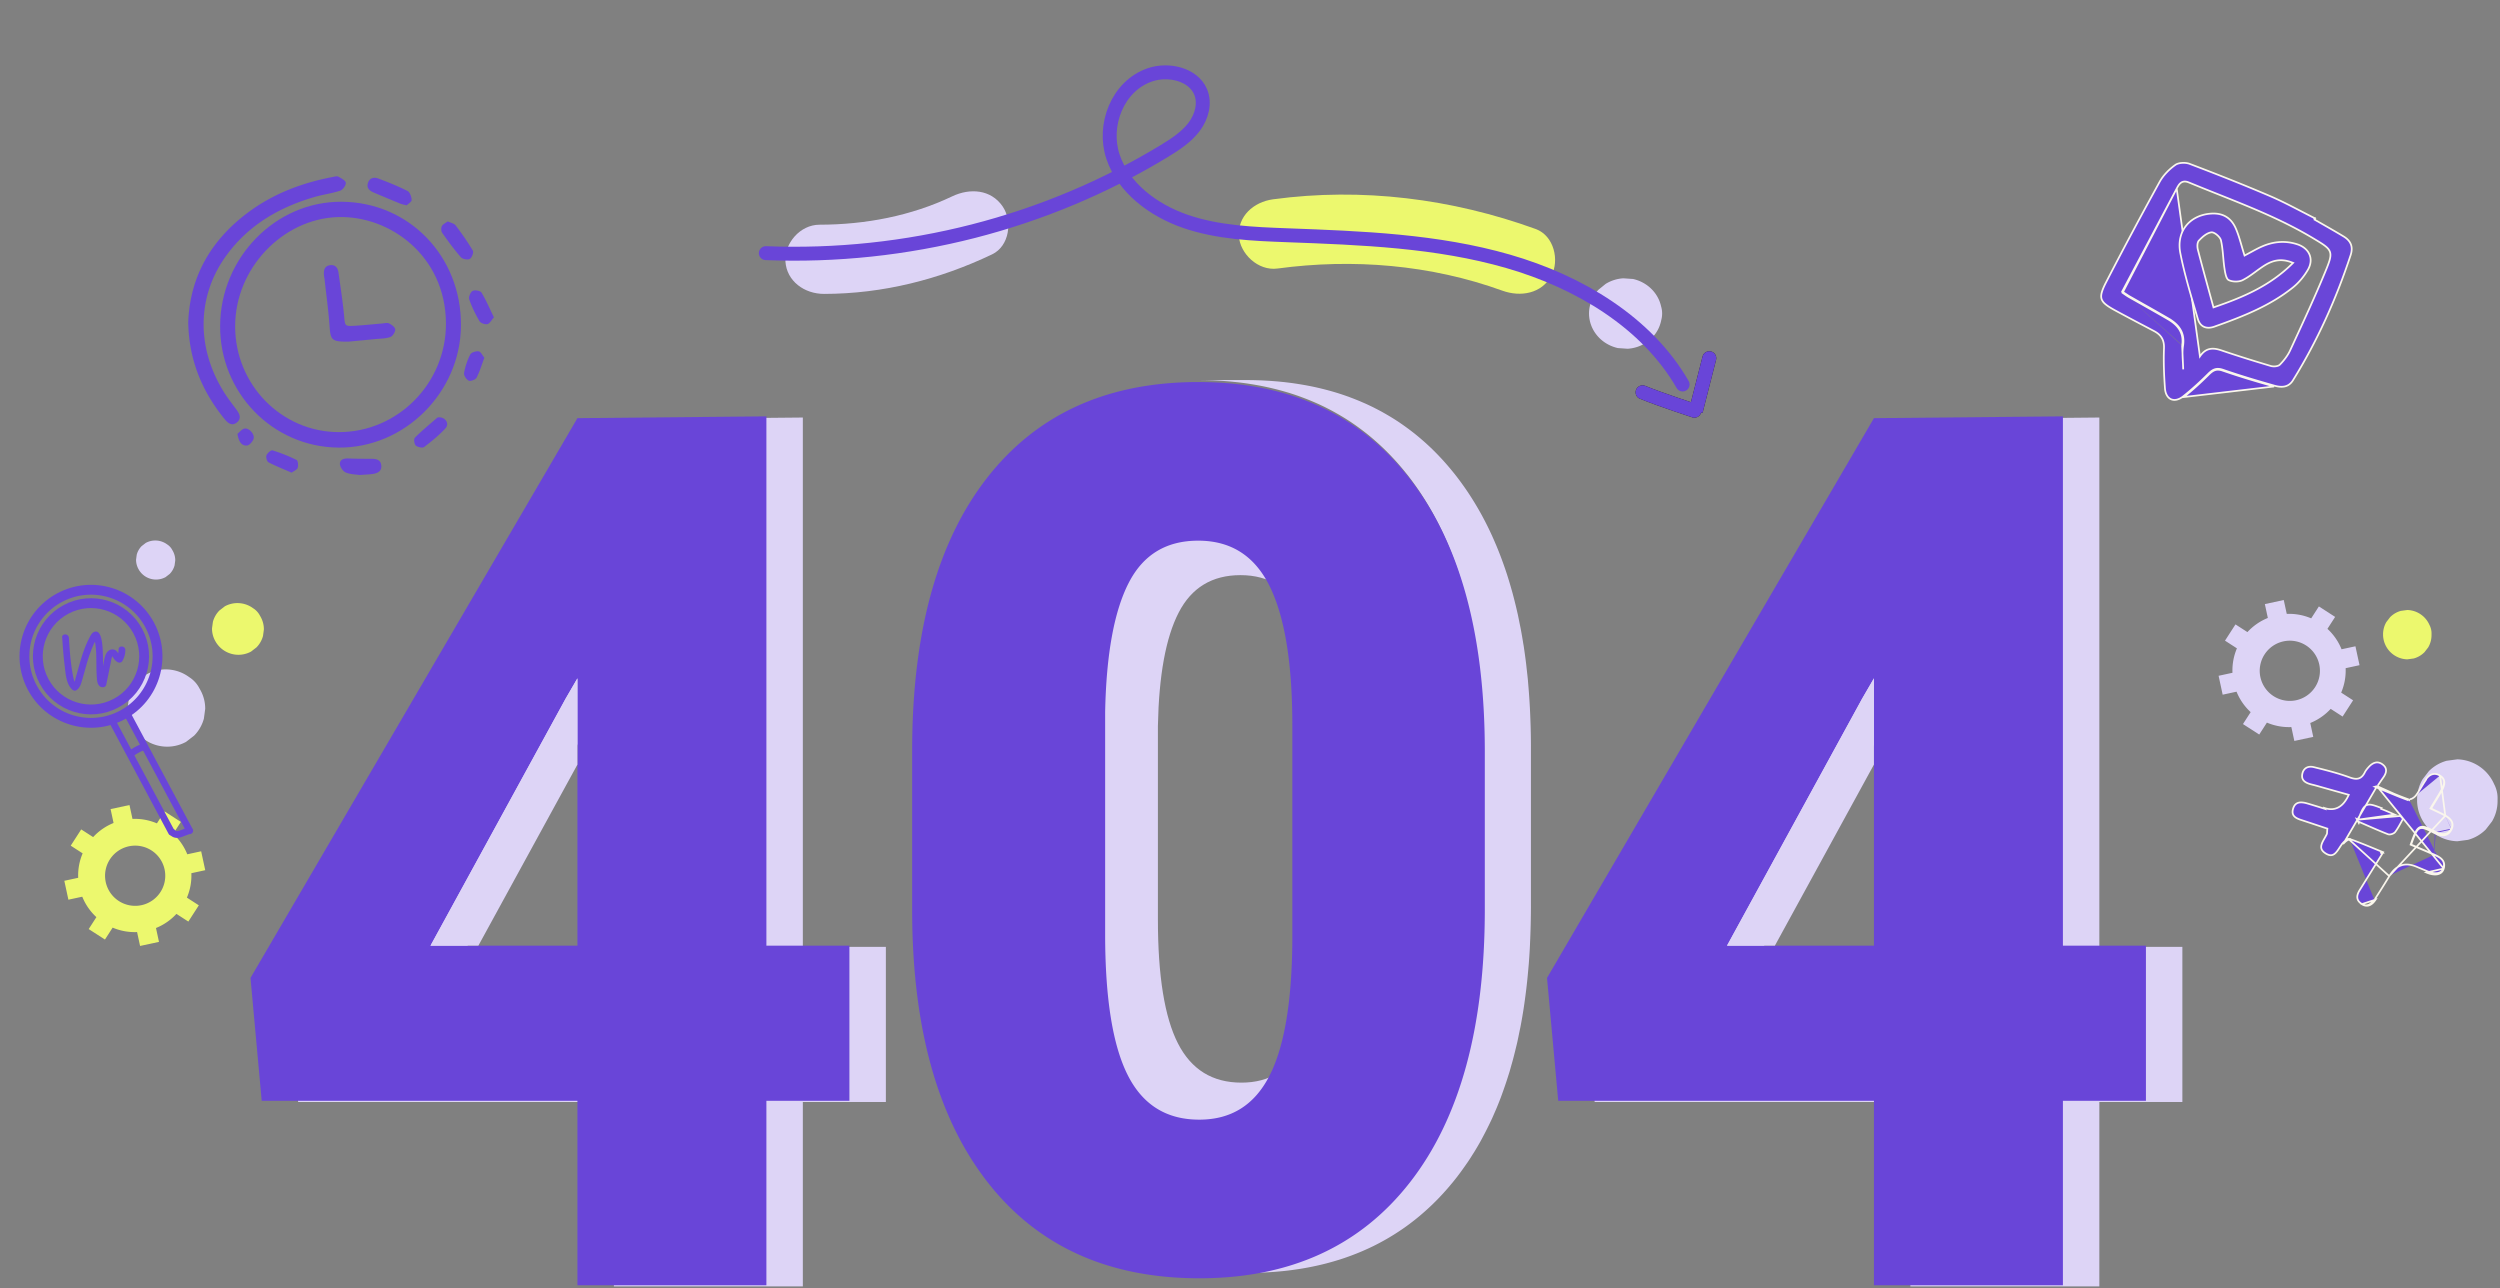 <svg xmlns="http://www.w3.org/2000/svg" width="718" height="370" fill="none"><rect width="100%" height="100%" fill="#808080" stroke="none"/><path fill="#DDD4F6" fill-rule="evenodd" d="M230.577 119.914v152.023h23.843v44.558h-23.843v52.961h-54.271v-52.961H85.631l-3.217-35.302 93.892-160.764 54.271-.515zm-96.472 152.023h42.202v-76.788l-3.386 5.83-38.816 70.958z" clip-rule="evenodd"/><path fill="#6945D8" fill-rule="evenodd" d="M220.109 119.578v152.023h23.843v44.558h-23.843v52.961h-54.272v-52.961H75.162l-3.217-35.302 93.892-160.764 54.272-.515zm-96.472 152.023h42.201v-76.788l-3.385 5.83-38.816 70.958z" clip-rule="evenodd"/><path fill="#DDD4F6" d="M165.834 194.812v24.775l-28.45 52.012h-13.751l38.816-70.957 3.385-5.83z"/><path fill="#DDD4F6" fill-rule="evenodd" d="M602.933 119.914v152.023h23.843v44.558h-23.843v52.961h-54.272v-52.961h-90.675l-3.216-35.302 93.891-160.764 54.272-.515zm-96.472 152.023h42.201v-76.788l-3.385 5.83-38.816 70.958z" clip-rule="evenodd"/><path fill="#6945D8" fill-rule="evenodd" d="M592.468 119.578v152.023h23.843v44.558h-23.843v52.961h-54.272v-52.961h-90.675l-3.216-35.302 93.891-160.764 54.272-.515zm-96.472 152.023h42.201v-76.788l-3.385 5.83-38.816 70.958z" clip-rule="evenodd"/><path fill="#DDD4F6" d="M538.194 194.812v24.775l-28.451 52.012h-13.751l38.816-70.957 3.386-5.83z"/><path stroke="#241C0F" stroke-linecap="round" stroke-linejoin="round" d="M344.115 154.78c-.354 0-.716.008-1.062.024-.346.016-.691.033-1.037.057l-.587.048c-.258.024-.523.048-.78.08-.258.033-.507.073-.764.113-.121.016-.25.04-.378.048a.885.885 0 0 0-.153.032c-.121.016-.241.041-.362.065-.119.016-.237.04-.354.072-.209.04-.418.089-.627.137a.529.529 0 0 0-.161.04c-.233.048-.458.113-.683.177a20.697 20.697 0 0 0-1.504.474c-.169.065-.346.129-.515.193-.474.185-.932.386-1.391.603a9.545 9.545 0 0 0-.643.314c-.209.113-.418.225-.627.346-.209.12-.435.249-.644.378-.128.08-.249.169-.378.249-.402.265-.788.531-1.166.82-.136.113-.281.217-.418.33-.458.37-.908.756-1.335 1.166-.209.185-.41.394-.611.611-.153.153-.297.314-.442.475-.056.064-.105.12-.161.176-.056.057-.104.129-.153.185-.152.177-.297.338-.442.515-.072.089-.145.177-.209.273-.089.105-.169.21-.249.314-.242.322-.483.643-.716.989a.831.831 0 0 1-.113.145 1.615 1.615 0 0 0-.064.104c-.048.065-.08.145-.129.21-.305.474-.611.965-.9 1.471-.04.081-.097.153-.137.233-.161.282-.322.571-.474.869a29.945 29.945 0 0 0-.917 1.93c-.161.37-.33.748-.483 1.142-.08.185-.152.378-.233.571-.104.241-.201.498-.289.747a3.748 3.748 0 0 0-.105.29c-.096.257-.185.515-.273.772-.121.338-.241.691-.354 1.037a37.35 37.35 0 0 0-.458 1.464 4.908 4.908 0 0 1-.081.305c-.112.378-.225.764-.33 1.158-.08.322-.168.644-.249.973-.104.402-.201.805-.297 1.215-.041.168-.081.321-.121.482 0 .016 0 .024-.008.032-.024.137-.048.274-.08.41-.145.652-.29 1.327-.419 2.011-.048.233-.096.466-.136.707-.049.258-.097.507-.145.772a71.945 71.945 0 0 0-.338 2.035l-.024.112c-.048.322-.096.644-.137.965a109.104 109.104 0 0 0-.466 3.651c-.107.933-.204 1.89-.29 2.871l-.048.603-.072.772-.024.378c-.008.161-.024.314-.032.474-.033.322-.057.644-.073.973-.016.33-.048.668-.064 1.006-.008.249-.024.506-.04.764l-.049.691c-.032.74-.072 1.488-.096 2.252-.008.305-.024.603-.032.916l-.048 1.335c-.009.515-.025 1.03-.033 1.552v63.753a191.3 191.3 0 0 0 .097 6.361c.008.329.016.651.032.973.048 1.56.121 3.079.209 4.551a213.607 213.607 0 0 0 .282 3.788c.04.522.088 1.045.144 1.56.016.128.024.257.04.386a117.862 117.862 0 0 0 .596 4.897c.056.37.112.748.168 1.11.089.611.193 1.198.298 1.785l.169.973c.064.346.128.691.201 1.029.072.338.137.676.209 1.013.233 1.126.49 2.212.772 3.249.129.482.257.957.394 1.423.233.829.482 1.625.748 2.397.016.048.032.096.048.152.097.266.185.531.281.789.009.008.009.024.017.032.225.635.466 1.246.715 1.833.37.901.764 1.761 1.182 2.573.137.274.274.539.419.797.12.217.249.434.369.643.081.153.169.289.258.434.193.322.386.635.587.941.096.153.201.305.305.458.201.29.402.571.611.853.105.136.202.273.306.41.322.426.659.828 1.013 1.222.233.257.475.507.716.756.048.048.096.105.153.161.042.056.09.108.145.153.184.185.377.369.57.538.298.274.596.539.901.78.121.105.241.193.362.29.048.032.096.072.153.104.268.209.541.411.82.604a1.6 1.6 0 0 0 .249.176.526.526 0 0 1 .065.049c.04.024.08.056.128.08.016.008.032.024.048.024a.663.663 0 0 0 .081.048c.249.161.498.314.748.459.096.056.185.112.281.169l.008.008a1.4 1.4 0 0 0 .105.064c.072.03.142.065.209.105a.03.03 0 0 0 .024.008c.241.128.482.249.732.362.064.032.136.072.201.112.402.193.82.37 1.238.523l.241.096c.089.04.169.065.25.097.064.024.144.048.209.072h.008c.289.097.571.185.86.274.073.024.137.048.217.072.016.008.024.016.041.016.08.024.168.056.257.08.056.017.112.025.169.041.217.056.426.112.643.16.177.041.346.073.523.113a.615.615 0 0 1 .128.032c.01.007.021.009.033.008.088.024.185.04.273.065.024 0 .056.008.08.008.636.12 1.279.225 1.938.297.018.007.038.01.057.008l.273.024.274.024c.112.008.225.025.337.033.153.008.314.024.467.032l.458.024c.241.016.491.024.732.032h.667"/><path stroke="#241C0F" stroke-linecap="round" stroke-linejoin="round" d="M351.258 321.169s0 .008-.008 0a13.976 13.976 0 0 1-.619-.185c-.289-.089-.579-.177-.868-.273l-.7-.266c-.257-.104-.507-.201-.764-.313-.225-.097-.45-.21-.675-.322a15.037 15.037 0 0 1-.732-.362 24.808 24.808 0 0 1-.627-.354c-.25-.145-.499-.297-.748-.458-.193-.121-.378-.249-.571-.378a18.955 18.955 0 0 1-.82-.603 13.225 13.225 0 0 1-.668-.523l-.265-.217a21.679 21.679 0 0 1-1.013-.933 11.51 11.51 0 0 1-.338-.354c-.241-.249-.483-.498-.716-.756-.137-.152-.265-.313-.394-.466a28.27 28.27 0 0 1-.619-.756c-.105-.137-.201-.273-.306-.41-.209-.281-.41-.563-.611-.852-.104-.153-.209-.306-.305-.459a25.976 25.976 0 0 1-.587-.941c-.089-.144-.177-.281-.258-.434a25.248 25.248 0 0 1-.788-1.439c-.249-.483-.49-.989-.723-1.512-.065-.153-.137-.314-.201-.466-.169-.386-.338-.78-.499-1.183-.064-.176-.137-.337-.201-.514a39.121 39.121 0 0 1-.563-1.552c-.024-.064-.048-.121-.064-.177a44.68 44.68 0 0 1-.579-1.825c-.057-.177-.105-.362-.161-.547a56.23 56.23 0 0 1-.394-1.424c-.056-.209-.105-.41-.161-.619a49.385 49.385 0 0 1-.41-1.721c-.024-.112-.056-.217-.081-.329l-.12-.587a67.107 67.107 0 0 1-.41-2.035c-.057-.322-.113-.651-.169-.973a92.175 92.175 0 0 1-.298-1.785l-.169-1.11c-.08-.587-.16-1.19-.241-1.801l-.145-1.174c-.072-.627-.144-1.271-.209-1.922-.04-.45-.088-.893-.128-1.343-.024-.201-.04-.402-.057-.603-.072-.86-.144-1.737-.209-2.63v-.008c-.056-.9-.112-1.817-.16-2.75-.009-.209-.025-.426-.033-.643-.04-.925-.08-1.866-.112-2.815 0-.104-.008-.217-.008-.321-.024-.877-.049-1.777-.065-2.686 0-.217-.008-.442-.008-.66-.016-1.037-.024-2.09-.024-3.16v-63.752c.016-.981.048-1.938.081-2.887.008-.314.024-.611.032-.917.024-.635.056-1.27.088-1.898.016-.353.032-.699.057-1.045l.096-1.689c.024-.354.056-.707.08-1.053.041-.547.081-1.086.129-1.625.024-.329.056-.659.089-.989.048-.554.104-1.101.16-1.648.033-.29.057-.579.089-.861.08-.683.161-1.351.249-2.018l.048-.394c.105-.78.21-1.544.33-2.292.145-.957.306-1.898.483-2.806a105.082 105.082 0 0 1 .554-2.718c.065-.314.137-.619.21-.925.096-.41.193-.812.297-1.214.08-.33.169-.652.249-.973.113-.394.217-.78.33-1.166.097-.322.185-.644.282-.957.088-.274.176-.539.257-.804.12-.354.233-.7.354-1.038.088-.257.177-.514.273-.772.129-.354.265-.699.394-1.037.081-.193.153-.386.233-.571.153-.394.322-.772.491-1.142.056-.137.12-.281.177-.418.241-.515.482-1.021.74-1.512.193-.378.402-.74.603-1.101.289-.507.595-.998.9-1.472.057-.089.113-.185.169-.273.048-.065.097-.121.137-.185.233-.338.474-.668.716-.99.08-.104.16-.209.249-.313.209-.274.426-.531.651-.788l.314-.362a24.555 24.555 0 0 1 .989-1.029.492.492 0 0 1 .064-.057c.426-.41.877-.796 1.335-1.166.137-.112.282-.217.418-.329.378-.29.764-.555 1.166-.821.129-.08.25-.168.378-.249a19.182 19.182 0 0 1 1.592-.892c.105-.049.218-.097.322-.145.458-.217.917-.418 1.391-.603.169-.065.346-.129.523-.193.482-.177.981-.33 1.496-.475.016-.008.04-.008.056-.016"/><path fill="#DDD4F6" fill-rule="evenodd" d="M408.888 150.402c12.443 16.029 18.665 38.677 18.665 67.945v39.575c0 29.366-6.198 52.012-18.594 67.939-12.396 15.934-29.866 23.901-52.408 23.899-22.736 0-40.325-8.015-52.766-24.044-12.442-16.03-18.662-38.628-18.66-67.794v-39.727c0-29.366 6.198-52.014 18.594-67.945 12.397-15.93 29.913-23.894 52.549-23.892 22.638 0 40.178 8.014 52.62 24.044zm-28.625 115.131v-53.759c0-15.626-1.918-27.298-5.754-35.017-3.836-7.718-9.917-11.577-18.245-11.576-8.136 0-14.051 3.583-17.747 10.751-3.695 7.168-5.684 18.02-5.966 32.557v55.553c0 16.231 1.917 28.103 5.753 35.615 3.834 7.522 9.915 11.281 18.245 11.275 8.041 0 13.98-3.658 17.818-10.972 3.837-7.315 5.803-18.79 5.896-34.424" clip-rule="evenodd"/><path fill="#DDD4F6" d="M439.573 267.145c.014-.482.029-.964.04-1.447.044-1.826.074-3.667.074-5.541v-45.846c0-1.831-.033-3.633-.08-5.418-.013-.506-.036-1.002-.053-1.504-.044-1.364-.1-2.716-.168-4.055-.033-.625-.071-1.245-.108-1.864a178.339 178.339 0 0 0-.264-3.695c-.048-.579-.092-1.161-.143-1.734-.025-.278-.043-.563-.069-.837-.093-.973-.208-1.921-.315-2.877-.062-.552-.115-1.113-.181-1.66-.214-1.745-.45-3.465-.707-5.161-.024-.154-.053-.302-.081-.455a151.651 151.651 0 0 0-.786-4.544c-.105-.551-.222-1.088-.332-1.633-.164-.815-.321-1.641-.497-2.444-.074-.336-.155-.664-.231-.998-.066-.285-.131-.568-.198-.85-.345-1.465-.71-2.909-1.095-4.331-.056-.204-.115-.402-.171-.608a126.74 126.74 0 0 0-1.242-4.176l-.085-.272a108.495 108.495 0 0 0-1.42-4.114 59.086 59.086 0 0 0-.26-.713c-.486-1.3-.993-2.579-1.522-3.835-.099-.234-.199-.465-.299-.698a93.817 93.817 0 0 0-1.706-3.768c-.053-.111-.11-.218-.161-.329a90.846 90.846 0 0 0-1.808-3.52c-.081-.15-.161-.302-.242-.45a86.148 86.148 0 0 0-1.98-3.414c-.13-.213-.26-.427-.391-.637a84.022 84.022 0 0 0-2.107-3.227c-.12-.175-.241-.345-.364-.518a79.352 79.352 0 0 0-2.812-3.793c-.126-.161-.257-.313-.384-.471a74.318 74.318 0 0 0-2.374-2.815c-.209-.236-.42-.471-.631-.705a80.11 80.11 0 0 0-.926-.996c-.209-.22-.417-.442-.628-.66a68.904 68.904 0 0 0-1.008-1.015c-.152-.151-.301-.308-.455-.458-.032-.03-.065-.058-.096-.089a65.97 65.97 0 0 0-2.676-2.458 73.792 73.792 0 0 0-2.299-1.93l-.069-.059c-.087-.068-.178-.132-.265-.201a64.919 64.919 0 0 0-2.343-1.763 66.647 66.647 0 0 0-1.965-1.367l-.146-.101-.035-.022a66.943 66.943 0 0 0-2.052-1.299 37.814 37.814 0 0 0-.6-.357 69.736 69.736 0 0 0-1.548-.892c-.125-.071-.246-.147-.373-.216-.103-.058-.211-.109-.316-.166a58.33 58.33 0 0 0-1.586-.834c-.181-.092-.361-.188-.542-.279a72.112 72.112 0 0 0-2.156-1.026l-.089-.043c-.125-.056-.254-.107-.379-.161a83.621 83.621 0 0 0-1.757-.755l-.746-.301a75.49 75.49 0 0 0-1.588-.61c-.153-.058-.305-.121-.459-.178-.091-.033-.184-.061-.276-.094a74.493 74.493 0 0 0-2.251-.769l-.135-.045a71.391 71.391 0 0 0-2.435-.729l-.251-.076c-.143-.039-.291-.072-.435-.111a75.209 75.209 0 0 0-2.09-.538c-.224-.055-.446-.111-.671-.161a75.653 75.653 0 0 0-2.68-.578c-.039-.008-.077-.018-.115-.025-.099-.02-.201-.034-.3-.053a84.032 84.032 0 0 0-2.783-.482c-.206-.032-.411-.067-.619-.098a85.404 85.404 0 0 0-3.092-.407c-.08-.009-.161-.023-.236-.031-.299-.034-.603-.06-.904-.09-.322-.033-.638-.066-.96-.096-.437-.04-.878-.073-1.319-.107-.308-.024-.615-.05-.925-.072a95.41 95.41 0 0 0-1.429-.08c-.283-.015-.563-.034-.852-.047-.563-.025-1.135-.042-1.706-.058-.202-.005-.402-.014-.604-.019h-.042c-.774-.017-1.551-.025-2.332-.025h-13.751c.798 0 1.591.009 2.378.027.202.004.402.013.604.019.571.016 1.141.033 1.706.058.286.013.568.031.852.047.477.024.955.049 1.429.08.31.022.616.047.925.071.441.034.885.068 1.319.107.322.03.643.064.96.096.381.039.762.081 1.14.122 1.042.118 2.073.254 3.092.406.208.032.413.066.619.099a90.13 90.13 0 0 1 2.783.482c.137.027.277.05.415.08.903.178 1.796.373 2.68.579.225.052.447.108.671.16.704.17 1.402.349 2.095.538.229.063.458.123.685.188.819.231 1.633.471 2.435.728l.135.045a64.712 64.712 0 0 1 2.986 1.042c.534.198 1.063.401 1.588.61l.746.301c.59.244 1.175.496 1.757.755.156.07.314.135.468.206.726.33 1.445.672 2.156 1.027.182.091.361.186.543.279a57.768 57.768 0 0 1 2.275 1.215c.52.291 1.037.589 1.549.893.199.119.402.235.598.356a70.86 70.86 0 0 1 2.053 1.299l.18.123c.663.442 1.318.898 1.965 1.367a78.943 78.943 0 0 1 2.343 1.764c.111.087.224.171.334.259a64.14 64.14 0 0 1 2.299 1.93 75.265 75.265 0 0 1 2.676 2.458c.186.181.369.367.554.551.338.334.673.671 1.006 1.011.21.218.418.44.627.66a60.86 60.86 0 0 1 1.557 1.701 71.655 71.655 0 0 1 1.503 1.749c.293.352.583.707.871 1.066.28.348.563.693.837 1.045a81.762 81.762 0 0 1 2.359 3.217l.364.518a80.253 80.253 0 0 1 2.107 3.227 84.97 84.97 0 0 1 2.371 4.051c.081.148.161.3.242.449a96.27 96.27 0 0 1 1.809 3.523c.053.11.109.216.161.322a95.21 95.21 0 0 1 1.707 3.77 103.893 103.893 0 0 1 1.821 4.534c.088.235.173.473.26.71.494 1.35.972 2.718 1.42 4.115.029.089.055.18.081.269.436 1.368.85 2.762 1.243 4.181.056.203.116.402.171.608.388 1.42.753 2.864 1.095 4.331.067.283.133.566.198.85.258 1.13.495 2.285.729 3.442.109.545.227 1.082.331 1.633.283 1.493.545 3.007.787 4.544.024.153.053.301.08.455.262 1.693.498 3.414.708 5.162.066.546.119 1.107.181 1.659.137 1.228.27 2.461.383 3.714.052.573.096 1.156.143 1.734a193.335 193.335 0 0 1 .372 5.56c.07 1.341.126 2.694.169 4.06.017.501.039.996.052 1.501.05 1.922.077 3.87.08 5.843v45.421a224.358 224.358 0 0 1-.114 6.988 217.707 217.707 0 0 1-.196 4.74c-.013.232-.02.469-.034.699a181.696 181.696 0 0 1-.456 6.195c-.149 1.683-.32 3.345-.51 4.985-.027.221-.056.439-.081.658a161.023 161.023 0 0 1-.686 5.035l-.008.053a144.658 144.658 0 0 1-.898 5.216c-.101.534-.222 1.05-.329 1.578-.236 1.166-.47 2.332-.731 3.472-.092.402-.196.792-.292 1.191a123.39 123.39 0 0 1-.869 3.452c-.149.551-.307 1.089-.462 1.633-.281.991-.569 1.975-.871 2.943-.152.483-.306.965-.464 1.448a100.749 100.749 0 0 1-1.033 3.003c-.147.409-.289.823-.441 1.227a110.178 110.178 0 0 1-1.564 3.953c-.086.204-.179.398-.266.6a96.216 96.216 0 0 1-1.467 3.247 98.917 98.917 0 0 1-1.972 3.901c-.169.315-.333.636-.504.948a88.882 88.882 0 0 1-2.036 3.506c-.108.177-.224.346-.333.521a84.034 84.034 0 0 1-4.722 6.787c-.404.519-.813 1.03-1.227 1.533-.242.291-.483.576-.724.862-.223.265-.445.531-.67.791-.246.284-.497.563-.746.838-.226.254-.451.509-.68.759-.255.276-.513.543-.77.814-.231.242-.46.49-.694.73-.261.267-.527.526-.79.789-.228.225-.453.453-.682.675a67.234 67.234 0 0 1-2.284 2.102c-.151.133-.302.266-.454.402a70.742 70.742 0 0 1-2.332 1.936c-.135.107-.272.211-.407.317a65.91 65.91 0 0 1-2.455 1.829l-.093.067a65.657 65.657 0 0 1-2.587 1.725c-.161.1-.314.201-.473.3a65.787 65.787 0 0 1-2.585 1.534c-.166.093-.335.184-.501.276-.905.5-1.821.985-2.752 1.443l-.147.069c-.91.447-1.836.868-2.772 1.275-.154.067-.307.137-.462.202-.937.399-1.886.778-2.848 1.137l-.575.211c-.978.356-1.965.698-2.968 1.015-.115.036-.231.069-.346.105-.97.301-1.952.584-2.945.848-.136.036-.27.075-.406.11a78.707 78.707 0 0 1-3.126.741 82.338 82.338 0 0 1-3.824.736c-.168.028-.337.053-.505.081a88.73 88.73 0 0 1-3.231.461c-.09.011-.178.024-.268.036a105 105 0 0 1-3.429.341c-.219.017-.438.037-.659.053a102.8 102.8 0 0 1-3.435.2c-.208.009-.418.014-.626.022-1.213.041-2.435.069-3.674.069h13.751c1.239 0 2.461-.028 3.673-.069.209-.008.419-.013.627-.022a95.229 95.229 0 0 0 3.435-.2c.221-.016.44-.036.659-.053 1.155-.096 2.3-.206 3.429-.341l.267-.036c1.09-.134 2.167-.29 3.232-.461.168-.028.337-.053.504-.081a78.124 78.124 0 0 0 3.195-.602 79.124 79.124 0 0 0 3.756-.875c.136-.035.27-.074.406-.111a74.635 74.635 0 0 0 2.944-.847c.116-.036.232-.069.347-.105a70.86 70.86 0 0 0 2.967-1.015l.576-.211a72.466 72.466 0 0 0 2.848-1.137c.155-.065.308-.135.462-.202a67.03 67.03 0 0 0 2.918-1.344c.932-.458 1.85-.943 2.753-1.443l.501-.276a64.315 64.315 0 0 0 2.584-1.534c.161-.099.316-.2.474-.3a65.289 65.289 0 0 0 2.587-1.725l.093-.067a67.614 67.614 0 0 0 2.455-1.829c.135-.106.272-.21.407-.317a62.936 62.936 0 0 0 2.786-2.338 69.34 69.34 0 0 0 2.283-2.102c.022-.021.045-.039.066-.06.208-.201.411-.411.616-.615.264-.263.53-.522.791-.789.234-.242.463-.483.695-.73.256-.271.514-.538.768-.814.23-.25.455-.505.681-.759.249-.278.5-.554.746-.838.225-.26.447-.526.67-.791.241-.286.482-.571.724-.862.041-.05.08-.098.124-.149.372-.455.739-.916 1.103-1.384a78.681 78.681 0 0 0 2.299-3.129c.173-.247.345-.493.516-.742.161-.231.322-.456.482-.69.489-.728.958-1.476 1.427-2.226.109-.175.225-.344.334-.521a88.103 88.103 0 0 0 1.812-3.09c.077-.137.147-.279.223-.416.171-.312.335-.633.504-.948a101.33 101.33 0 0 0 1.972-3.901c.126-.266.26-.523.384-.791.373-.804.729-1.63 1.083-2.456.087-.202.18-.396.266-.6.479-1.135.942-2.288 1.388-3.457.061-.161.116-.33.177-.493.151-.402.293-.817.44-1.227.356-.989.7-1.99 1.034-3.003.157-.479.311-.962.463-1.448.113-.363.236-.717.346-1.084.185-.609.35-1.24.526-1.859.154-.543.312-1.082.461-1.633.305-1.134.591-2.289.869-3.451.096-.402.2-.79.292-1.192.018-.077.038-.149.056-.225.241-1.064.456-2.159.675-3.247.108-.528.228-1.045.329-1.578.322-1.703.62-3.434.895-5.193v-.023l.008-.053c.254-1.651.479-3.333.686-5.035.027-.219.056-.437.081-.657.192-1.637.362-3.299.51-4.986.028-.301.054-.604.081-.906.028-.336.061-.665.088-1.003.111-1.412.207-2.84.287-4.285.014-.231.021-.468.034-.7.079-1.567.142-3.149.19-4.749z"/><path fill="#6945D8" fill-rule="evenodd" d="M404.513 137.819c14.282 18.397 21.423 44.391 21.423 77.981v45.422c0 33.703-7.114 59.695-21.341 77.974-14.227 18.288-34.277 27.432-60.149 27.429-26.095 0-46.282-9.198-60.561-27.595-14.28-18.398-21.418-44.334-21.416-77.808v-45.595c0-33.705 7.113-59.699 21.341-77.982 14.227-18.284 34.331-27.424 60.311-27.421 25.982-.001 46.113 9.197 60.392 27.595zm-32.855 132.138v-61.7c0-17.934-2.201-31.33-6.603-40.189-4.403-8.858-11.383-13.287-20.94-13.287-9.338 0-16.127 4.113-20.368 12.34-4.242 8.226-6.524 20.682-6.849 37.366v63.759c0 18.629 2.201 32.254 6.603 40.876 4.401 8.634 11.38 12.947 20.94 12.94 9.229 0 16.046-4.197 20.45-12.593 4.405-8.395 6.66-21.564 6.767-39.508" clip-rule="evenodd"/><path fill="#6945D8" d="m404.513 137.819-.395.306.395-.306zm.082 201.377-.394-.307.394.307zm-60.149 27.429v-.5.5zm-81.977-105.403h.5-.5zm81.652-150.998v.5-.5zm27.037 159.733a.5.5 0 0 0 1 0h-1zm-27.043-115.176v.5-.5zm-27.217 49.706-.5-.01v.01h.5zm6.603 104.635.446-.227-.446.227zm20.94 12.94v-.5.5zm27.717-52.098a.5.5 0 0 0-1-.006l1 .006zm31.96-131.839c14.19 18.278 21.318 44.148 21.318 77.675h1c0-33.654-7.154-59.772-21.528-78.288l-.79.613zm21.318 77.675v45.422h1V215.8h-1zm0 45.422c0 33.641-7.102 59.508-21.235 77.667l.789.614c14.32-18.399 21.446-44.515 21.446-78.281h-1zm-21.235 77.667c-14.121 18.151-34.017 27.239-59.755 27.236l-.001 1c26.007.003 46.211-9.196 60.545-27.622l-.789-.614zm-59.755 27.236c-25.962 0-45.994-9.143-60.166-27.402l-.79.613c14.386 18.535 34.728 27.789 60.956 27.789v-1zm-60.166-27.402c-14.188-18.278-21.313-44.09-21.311-77.501h-1c-.002 33.538 7.149 59.598 21.521 78.114l.79-.613zm-21.311-77.501v-45.595h-1v45.595h1zm0-45.595c0-33.642 7.101-59.511 21.236-77.675l-.79-.614c-14.32 18.403-21.446 44.522-21.446 78.289h1zm21.236-77.675c14.12-18.146 34.069-27.231 59.916-27.228v-1c-26.113-.003-46.371 9.193-60.706 27.614l.79.614zm59.916-27.228c25.848-.001 45.825 9.141 59.997 27.401l.79-.613c-14.386-18.534-34.671-27.789-60.787-27.788v1zm28.037 159.233v-61.7h-1v61.7h1zm0-61.7c0-17.958-2.201-31.448-6.656-40.411l-.895.445c4.35 8.753 6.551 22.056 6.551 39.966h1zm-6.656-40.411c-2.233-4.495-5.135-7.893-8.716-10.166-3.582-2.272-7.813-3.399-12.671-3.399v1c4.699 0 8.737 1.088 12.135 3.244 3.399 2.156 6.188 5.402 8.357 9.766l.895-.445zm-21.387-13.565c-4.744 0-8.869 1.046-12.355 3.157-3.486 2.112-6.302 5.272-8.458 9.454l.889.458c2.085-4.045 4.784-7.055 8.087-9.056 3.304-2.002 7.243-3.013 11.837-3.013v-1zm-20.813 12.611c-4.294 8.329-6.579 20.876-6.903 37.585l.999.02c.324-16.66 2.605-29.023 6.793-37.147l-.889-.458zm-6.904 37.595v63.759h1v-63.759h-1zm0 63.759c0 18.647 2.2 32.372 6.658 41.103l.891-.454c-4.346-8.513-6.549-22.039-6.549-40.649h-1zm6.658 41.103c2.234 4.384 5.137 7.696 8.718 9.909 3.581 2.213 7.81 3.308 12.668 3.304l-.001-1c-4.703.004-8.743-1.055-12.142-3.155-3.399-2.1-6.186-5.262-8.352-9.512l-.891.454zm21.385 13.213c4.693 0 8.798-1.068 12.297-3.222 3.497-2.154 6.36-5.376 8.596-9.638l-.885-.465c-2.169 4.133-4.917 7.208-8.236 9.251-3.318 2.044-7.236 3.074-11.772 3.074v1zm20.893-12.86c4.462-8.505 6.717-21.774 6.824-39.738l-1-.006c-.106 17.923-2.362 30.993-6.709 39.279l.885.465z"/><path fill="#DDD4F6" d="M287.958 59.28c-3.386-4.926-9.42-5.306-14.492-2.887-11.816 5.634-24.943 8.123-38.094 8.141-5.657.008-10.132 5.428-9.799 10.559.366 5.644 5.434 9.324 11.106 9.316 16.932-.024 33.171-4.165 48.242-11.352 5.06-2.412 5.883-9.637 3.037-13.777z"/><path fill="#ECF86E" d="M441.041 65.766c-24.07-8.714-49.856-11.979-75.434-8.523-5.597.756-10.166 4.89-9.798 10.56.327 5.046 5.48 10.075 11.106 9.315 21.681-2.93 43.996-1.084 64.536 6.351 5.278 1.912 11.319.863 14.106-4.293 2.36-4.366.799-11.486-4.516-13.41z"/><path fill="#DDD4F6" d="M477.062 87.98c-.855-3.878-3.989-6.939-8.045-7.855l-2.801-.194a10.83 10.83 0 0 0-5.074 1.605l-2.037 1.652a9.744 9.744 0 0 0-2.483 4.638l-.078.357c-1.023 5.35 2.535 10.527 8.1 11.784l2.801.194a10.815 10.815 0 0 0 5.074-1.604l2.037-1.653a9.735 9.735 0 0 0 2.483-4.638l.079-.357a7.14 7.14 0 0 0-.056-3.929z"/><path stroke="#6945D8" stroke-linecap="round" stroke-linejoin="round" stroke-width="4" d="M219.941 72.707c40.409 1.6 80.359-8.638 114.446-29.331 3.171-1.935 6.351-4.018 8.553-6.925 2.201-2.906 3.275-6.824 1.847-10.138-2.153-4.994-9.218-6.647-14.555-4.809-9.298 3.203-13.575 14.493-10.596 23.458 2.979 8.965 11.566 15.44 20.866 18.634 9.301 3.194 19.367 3.604 29.243 3.971 21.332.795 42.942 1.592 63.37 7.483 20.428 5.89 39.886 17.578 50.135 35.379"/><path stroke="#241C0F" stroke-linecap="round" stroke-linejoin="round" stroke-width="4" d="M471.743 112.669c5.129 2.117 15.44 5.452 15.296 5.423l3.877-15.217"/><path stroke="#6945D8" stroke-linecap="round" stroke-linejoin="round" stroke-width="4" d="M471.743 112.669c5.129 2.117 15.44 5.452 15.296 5.423l3.877-15.217"/><path fill="#6945D8" d="M63.22 93.542c.124-19.585 15.938-35.725 34.892-35.6 19.414.123 34.411 15.689 34.279 35.56-.132 19.212-16.194 35.213-35.188 35.049-18.947-.163-34.108-15.782-33.984-35.017v.008zm34.107 30.562c16.895.016 30.843-14.025 30.749-31.262-.101-19.297-16.07-31.029-31.16-30.493-15.706.56-29.405 14.671-29.382 31.418.016 16.747 13.342 30.314 29.793 30.337z"/><path fill="#6945D8" d="M54.063 92.539c.474-12.968 6.414-23.394 16.933-31.332 7.347-5.551 15.736-8.716 24.724-10.41.482-.094 1.096-.265 1.453-.063.825.467 2.069 1.089 2.138 1.757.078.715-.84 2.014-1.586 2.263-2.394.793-4.944 1.111-7.37 1.819-10.162 2.947-18.947 8.055-25.291 16.731-8.49 11.616-8.77 26.341-.84 39.162 1.112 1.795 2.418 3.475 3.677 5.17.926 1.244 1.54 2.565.102 3.716-1.377 1.096-2.535.187-3.437-.917-6.546-8.016-10.325-17.081-10.504-27.896zm62.734-33.564c-.855-.218-1.353-.288-1.804-.474-2.542-1.042-5.069-2.107-7.596-3.172-1.29-.545-2.247-1.338-1.679-2.9.529-1.454 1.819-1.579 2.993-1.136 2.822 1.066 5.645 2.193 8.335 3.561.684.35 1.143 1.68 1.182 2.574.023.528-.988 1.104-1.431 1.54v.007zm11.8 4.603c.917.443 1.843.599 2.247 1.135 1.765 2.348 3.475 4.75 4.96 7.277.296.498-.303 2.06-.902 2.387-.606.327-2.068.04-2.542-.505-1.928-2.216-3.677-4.595-5.365-6.997-.326-.467-.349-1.43-.077-1.944.303-.575 1.088-.902 1.687-1.345l-.008-.008zm-25.335 72.841c-.964-.155-2.589-.147-3.965-.723-.793-.334-1.664-1.586-1.68-2.441-.023-1.33 1.221-1.641 2.496-1.586 2.169.093 4.339.093 6.515.101 1.361 0 2.644.187 2.869 1.819.218 1.625-.909 2.271-2.27 2.504-1.104.186-2.239.194-3.957.326h-.008zm22.966-16.567c1.803.054 2.876 1.904 1.718 3.156-1.843 1.998-3.973 3.747-6.15 5.38-.466.35-1.866.039-2.402-.451-.436-.396-.599-1.881-.241-2.231 2.021-2.022 4.237-3.849 6.406-5.722.179-.156.537-.117.661-.14l.008.008zm15.626-28.705c-.7.778-1.182 1.78-1.851 1.936-.692.163-1.959-.272-2.293-.847-1.174-1.983-2.193-4.09-2.955-6.26-.233-.652.358-2.075.972-2.417.622-.342 2.239-.07 2.558.459 1.329 2.2 2.34 4.587 3.576 7.137l-.007-.008zm-58.097 44.604c-2.348-1.026-4.572-1.889-6.663-2.993-.443-.233-.77-1.462-.56-1.99.256-.638 1.314-1.563 1.726-1.431a48.09 48.09 0 0 1 6.927 2.768c.404.202.537 1.578.311 2.254-.186.56-1.073.895-1.741 1.392zm55.351-33.003c-.793 2.122-1.345 4.019-2.239 5.73-.295.567-1.703 1.096-2.239.847-.676-.311-1.469-1.516-1.353-2.185a19.32 19.32 0 0 1 1.781-5.333c.303-.599 1.656-1.026 2.425-.894.622.109 1.073 1.166 1.625 1.827v.008zM68.2 124.609c.497-.404 1.142-1.275 1.966-1.508 1.22-.342 3.009 1.501 2.675 2.846-.202.808-1.198 1.959-1.905 2.006-1.633.116-2.387-1.198-2.737-3.344zm32.011-26.511c-4.921.109-5.28-.397-5.559-4.385-.31-4.502-.94-8.98-1.43-13.466-.047-.42-.164-.832-.187-1.252-.078-1.282.093-2.519 1.602-2.806 1.585-.304 2.379.66 2.58 2.107.576 4.12 1.214 8.233 1.61 12.37.288 3.016.132 3.07 3.25 2.884 2.534-.156 5.061-.428 7.596-.638.7-.054 1.524-.295 2.076-.023.738.357 1.757 1.127 1.765 1.734.015.746-.739 1.935-1.423 2.176-1.361.475-2.9.444-4.37.591-2.806.28-5.621.537-7.51.716v-.008z"/><path fill="#DDD4F6" d="M716.305 225.184a11.876 11.876 0 0 0-10.559-7.103l-3.072.413a11.537 11.537 0 0 0-5.098 2.972l-1.807 2.338a11.506 11.506 0 0 0-1.578 5.832v.423c.17 6.31 5.245 11.385 11.555 11.554l3.072-.413a11.545 11.545 0 0 0 5.098-2.971l1.807-2.339a11.492 11.492 0 0 0 1.577-5.831v-.423a8.69 8.69 0 0 0-.995-4.452z"/><path fill="#ECF86E" d="M697.735 179.471a7.151 7.151 0 0 0-6.359-4.278l-1.85.249a6.952 6.952 0 0 0-3.07 1.79l-1.088 1.408a6.924 6.924 0 0 0-.95 3.512v.255a7.153 7.153 0 0 0 6.958 6.958l1.85-.249a6.95 6.95 0 0 0 3.07-1.789l1.089-1.409a6.923 6.923 0 0 0 .95-3.511v-.255a5.238 5.238 0 0 0-.6-2.681z"/><path fill="#DDD4F6" fill-rule="evenodd" d="m677.653 191.041-3.986.86a16.149 16.149 0 0 1-1.28 7.017l3.423 2.211-3.011 4.668-3.424-2.211a16.173 16.173 0 0 1-5.869 4.058l.861 3.986-5.433 1.169-.856-3.986a16.185 16.185 0 0 1-7.022-1.28l-2.206 3.427-4.669-3.011 2.211-3.428a16.17 16.17 0 0 1-4.057-5.868l-3.986.86-1.169-5.429 3.986-.86a16.148 16.148 0 0 1 1.276-7.017l-3.423-2.211 3.011-4.668 3.428 2.211a16.15 16.15 0 0 1 5.865-4.058l-.856-3.986 5.428-1.169.86 3.986a16.185 16.185 0 0 1 7.018 1.28l2.211-3.427 4.667 3.011-2.21 3.428a16.165 16.165 0 0 1 4.053 5.868l3.986-.86 1.173 5.429zm-21.677 10.097a8.646 8.646 0 1 0 3.102-17.01 8.646 8.646 0 0 0-3.102 17.01z" clip-rule="evenodd"/><path fill="#ECF86E" fill-rule="evenodd" d="m58.947 249.92-3.987.86a16.155 16.155 0 0 1-1.28 7.017l3.423 2.211-3.011 4.668-3.424-2.211a16.169 16.169 0 0 1-5.869 4.058l.86 3.986-5.432 1.169-.856-3.987a16.17 16.17 0 0 1-7.022-1.279l-2.206 3.427-4.669-3.011 2.211-3.428a16.161 16.161 0 0 1-4.057-5.868l-3.986.86-1.17-5.429 3.987-.86a16.163 16.163 0 0 1 1.276-7.017l-3.423-2.211 3.011-4.668 3.428 2.211a16.152 16.152 0 0 1 5.864-4.058l-.855-3.986 5.428-1.169.86 3.986a16.184 16.184 0 0 1 7.018 1.28l2.21-3.427 4.668 3.011-2.21 3.428a16.166 16.166 0 0 1 4.053 5.868l3.986-.86 1.173 5.429zm-21.678 10.097a8.645 8.645 0 1 0 3.102-17.01 8.645 8.645 0 0 0-3.102 17.01z" clip-rule="evenodd"/><path fill="#6945D8" stroke="#FAF6EC" stroke-width=".5" d="m682.871 225.646.469-.697c.432-.642.734-1.091 1.048-1.524l.001-.002c.509-.693.845-1.379.883-2.019.038-.618-.199-1.23-.923-1.803-.742-.585-1.451-.727-2.113-.582-.674.148-1.336.602-1.951 1.28-.433.482-.835.97-1.101 1.51v.001c-.471.945-1.028 1.529-1.767 1.755-.726.222-1.568.077-2.562-.286-3.354-1.228-6.839-2.105-10.334-2.961-.816-.2-1.555-.128-2.125.19-.565.315-.997.888-1.174 1.759-.183.901.033 1.523.461 1.976.442.468 1.138.783 1.963.999l.415.105c.668.167 1.34.336 2.007.54l.016.005.016.005.016.005.017.005.016.005.016.005.016.005.016.005.017.005.016.005.016.005.016.005.016.005.017.005.016.005.016.005.016.005.016.004.016.005.017.005.016.005.016.005.016.005.016.005.017.005.016.005.016.005.016.005.016.005.017.005.016.005.016.005.016.005.016.005.016.005.017.005.016.005.016.005.016.005.016.004.017.005.016.005.016.005.016.005.016.005.016.005.017.005.016.005.016.005.016.005.016.005.017.005.016.005.016.005.016.005.016.005.017.005.016.005.016.005.016.005.016.005.016.004.017.005.016.005.016.005.016.005.016.005.017.005.016.005.016.005.016.005.016.005.016.005.017.005.016.005.016.005.016.005.016.005.017.005.016.005.016.005.016.005.016.005.017.004.016.005.016.005.016.005.016.005.016.005.017.005.016.005.016.005.016.005.016.005.017.005.016.005.016.005.016.005.016.005.016.005.017.005.016.005.016.005.016.005.016.005.017.004.016.005.016.005.016.005.016.005.017.005.016.005.016.005.016.005.016.005.017.005.016.005.016.005.016.005.016.005.016.005.017.005.016.005.016.005.016.005.016.005.017.005.016.005.016.004.016.005.016.005.017.005.016.005.016.005.016.005.016.005.017.005.016.005.016.005.016.005.016.005.017.005.016.005.016.005.016.005.016.005.017.005.016.005.016.005.016.005.016.005.017.005.016.004.016.005.016.005.016.005.017.005.016.005.016.005.016.005.016.005.017.005.016.005.016.005.016.005.016.005.017.005.016.005.016.005.016.005.017.005.016.005.016.005.016.005.016.005.017.005.016.005.016.005.016.004.016.005.017.005.016.005.016.005.016.005.017.005.016.005.016.005.016.005.016.005.017.005.016.005.016.005.016.005.016.005.017.005.016.005.016.005.016.005.017.005.016.005.016.005.016.005.017.005.016.005.016.005.016.005.016.005.017.004.016.005.016.005.016.005.017.005.016.005.016.005.016.005.016.005.017.005.016.005.016.005.016.005.017.005.016.005.016.005.016.005.017.005.016.005.016.005.016.005.017.005.016.005.016.005.016.005.017.005.016.005.016.005.016.005.017.005.016.005.016.005.016.005.017.005.016.004.016.005.016.005.017.005.016.005.016.005.016.005.017.005.016.005.016.005.016.005.017.005.016.005.016.005.016.005.017.005.016.005.016.005.016.005.017.005.016.005.016.005.017.005.016.005.016.005.016.005.017.005.016.005.016.005.016.005.017.005.016.005.016.005.017.005.016.005.016.005.016.005.017.005.016.005.016.005.017.005.016.005.016.005.016.005.017.005.016.005.016.005.017.005.016.005.016.005.016.005.017.005.016.005.016.004.017.005.016.005.016.005.016.005.017.005.016.005.016.005.017.005.016.005.016.005.017.005.016.005.016.005.017.005.016.005.016.005.016.005.017.005.016.005.016.005.017.005.016.005.016.005.017.005.016.005.016.005.017.005.016.005.016.005.017.005.016.005.016.005.017.005.016.005.016.005.017.005.016.005.016.005.017.005.016.005.016.005.017.005.016.005.016.005.017.005.016.005.016.005.017.005.016.005.016.005.017.005.016.005.016.005.017.005.016.005.016.005.017.005.016.005.016.005.017.005.016.005.017.005.016.005.016.005.017.005.016.005.016.005.017.005.016.005.016.005.017.005.016.005.017.005.016.005.016.005.017.005.016.006.016.005.017.005.016.005.017.005.016.005.016.005.017.005.016.005.017.005.016.005.016.005.017.005.016.005.017.005.016.005.016.005.017.005.016.005.017.005.016.005.016.005.017.005.016.005.017.005.016.005.016.005.017.005.016.005.017.005.016.005.016.005.017.005.016.005.017.005.016.005.017.005.016.005.016.005.017.005.016.005.017.005.016.005.017.005.016.005.016.006.017.005.016.005.017.005.016.005.017.005.016.005.017.005.016.005.016.005.017.005.016.005.017.005.016.005.017.005.016.005.017.005.016.005.017.005.016.005.017.005.016.005.016.005.017.005.016.005.017.005.016.005.017.006.016.005.017.005.016.005.017.005.016.005.017.005.016.005.017.005.016.005.017.005.016.005.017.005.016.005.017.005.016.005.017.005.016.005.017.005.016.005.017.006.016.005.017.005.016.005.017.005.016.005.017.005.016.005.017.005.016.005.017.005.016.005.017.005.016.005.017.005.017.005.016.005.017.005.016.006.017.005.016.005.017.005.016.005.017.005.016.005.017.005.016.005.017.005.017.005.016.005.017.005.016.005.017.005.016.006.017.005.017.005.016.005.017.005.016.005.017.005.016.005.017.005.017.005.016.005.017.005.016.005.017.006.016.005.017.005.278.085-.126.262c-.777 1.621-1.733 2.752-2.884 3.353-1.156.605-2.474.654-3.93.179a181.532 181.532 0 0 0-5.03-1.551c-.967-.285-1.871-.423-2.598-.227-.698.188-1.275.695-1.578 1.818-.147.546-.148.978-.056 1.326.091.347.279.629.542.869.538.491 1.37.791 2.266 1.066l.014.004.014.004.015.005.014.004.014.004.014.005.014.004.015.004.014.005.014.004.014.005.014.004.015.004.014.005.014.004.014.004.014.005.015.004.014.004.014.005.014.004.014.004.015.005.014.004.014.004.014.005.014.004.015.004.014.005.014.004.014.004.014.005.014.004.015.004.014.005.014.004.014.004.014.005.015.004.014.005.014.004.014.004.014.005.015.004.014.004.014.005.014.004.014.004.015.005.014.004.014.004.014.005.014.004.014.004.015.005.014.004.014.004.014.005.014.004.015.004.014.005.014.004.014.004.014.005.014.004.015.004.014.005.014.004.014.004.014.005.015.004.014.004.014.005.014.004.014.004.014.005.015.004.014.004.014.005.014.004.014.004.014.005.015.004.014.004.014.005.014.004.014.005.014.004.015.004.014.005.014.004.014.004.014.005.014.004.015.004.014.005.014.004.014.004.014.005.014.004.015.004.014.005.014.004.014.004.014.005.014.004.015.004.014.005.014.004.014.004.014.005.014.004.014.004.015.005.014.004.014.004.014.005.014.004.014.004.014.004.015.005.014.004.014.004.014.005.014.004.014.004.014.005.015.004.014.004.014.005.014.004.014.004.014.005.014.004.014.004.015.005.014.004.014.004.014.005.014.004.014.004.014.005.014.004.015.004.014.005.014.004.014.004.014.005.014.004.014.004.014.005.014.004.015.004.014.005.014.004.014.004.014.004.014.005.014.004.014.004.014.005.015.004.014.004.014.005.014.004.014.004.014.005.014.004.014.004.014.005.014.004.014.004.015.004.014.005.014.004.014.004.014.005.014.004.014.004.014.005.014.004.014.004.014.005.014.004.014.004.015.005.014.004.014.004.014.004.014.005.014.004.014.004.014.005.014.004.014.004.014.005.014.004.014.004.014.004.014.005.014.004.014.004.014.005.015.004.014.004.014.005.014.004.014.004.014.004.014.005.014.004.014.004.014.005.014.004.014.004.014.004.014.005.014.004.014.004.014.005.014.004.014.004.014.005.014.004.014.004.014.004.014.005.014.004.014.004.014.005.014.004.014.004.014.004.014.005.014.004.014.004.014.005.014.004.014.004.014.004.014.005.014.004.014.004.014.004.014.005.014.004.014.004.014.005.014.004.014.004.014.004.014.005.014.004.014.004.014.005.014.004.013.004.014.004.014.005.014.004.014.004.014.004.014.005.014.004.014.004.014.004.014.005.014.004.014.004.014.005.014.004.014.004.013.004.014.005.014.004.014.004.014.004.014.005.014.004.014.004.014.004.014.005.014.004.013.004.014.004.014.005.014.004.014.004.014.004.014.005.014.004.014.004.013.004.014.005.014.004.014.004.014.004.014.005.014.004.014.004.013.004.014.005.014.004.014.004.014.004.014.005.013.004.014.004.014.004.014.005.014.004.014.004.014.004.013.004.014.005.014.004.014.004.014.004.013.005.014.004.014.004.014.004.014.005.014.004.013.004.014.004.014.004.014.005.014.004.013.004.014.004.014.005.014.004.014.004.013.004.014.004.014.005.014.004.013.004.014.004.014.004.014.005.013.004.014.004.014.004.014.005.013.004.014.004.014.004.014.004.013.005.014.004.014.004.014.004.013.004.014.005.014.004.014.004.013.004.014.004.014.005.013.004.014.004.014.004.014.004.013.005.014.004.014.004.013.004.014.004.014.005.013.004.014.004.014.004.013.004.014.004.014.005.013.004.014.004.014.004.013.004.014.005.014.004.013.004.014.004.014.004.013.004.014.005.014.004.013.004.014.004.014.004.013.005.014.004.013.004.014.004.014.004.013.004.014.005.013.004.014.004.014.004.013.004.014.004.013.004.014.005.014.004.013.004.014.004.013.004.014.004.014.005.013.004.014.004.013.004.014.004.013.004.014.004.013.005.014.004.014.004.013.004.014.004.013.004.014.005.013.004.014.004.013.004.014.004.013.004.014.004.013.004.014.005.013.004.014.004.013.004.014.004.013.004.014.004.013.005.014.004.013.004.014.004.013.004.014.004.013.004.013.004.014.004.013.005.014.004.013.004.014.004.013.004.014.004.013.004.013.004.014.005.013.004.014.004.013.004.014.004.013.004.013.004.014.004.013.004.014.004.013.005.013.004.014.004.013.004.013.004.014.004.013.004.014.004.013.004.013.004.014.004.013.005.013.004.014.004.013.004.013.004.014.004.013.004.013.004.014.004.013.004.013.004.014.004.013.005.013.004.014.004.013.004.013.004.013.004.014.004.013.004.013.004.014.004.013.004.013.004.013.004.014.004.013.004.013.004.013.005.014.004.013.004.013.004.013.004.014.004.013.004.194.059-.018.202c-.036.397-.05.658-.059.843l-.005.084c-.009.173-.017.312-.074.437l-.001.004c-.177.377-.4.766-.619 1.148l-.195.341c-.281.498-.533.981-.677 1.451-.143.467-.173.902-.032 1.313.141.41.465.832 1.1 1.246.699.457 1.248.598 1.694.562.444-.036.827-.251 1.187-.591.363-.344.687-.801 1.015-1.296l.2-.305c.258-.396.522-.801.804-1.153m9.954-16.496-9.759 16.652m9.759-16.652-.626.188.653.268c.839.344 1.653.684 2.448 1.016 2.287.955 4.425 1.848 6.604 2.617m-9.079-4.089 9.079 4.089m-19.033 12.407.195.156m-.195-.156-.001.001.196.155m-.195-.156c.237-.298.601-.659.963-.929.181-.134.371-.253.551-.328.171-.071.383-.124.578-.055m-1.897 1.468c.449-.564 1.392-1.383 1.814-1.232m.083-.236h-.001l-.082.236m.083-.236c2.276.791 4.506 1.708 6.831 2.664.826.339 1.664.684 2.521 1.03l.276.111-.157.253c-.903 1.45-1.759 2.83-2.587 4.166-1.38 2.225-2.682 4.326-3.995 6.419-.5.802-.757 1.549-.702 2.209.054.643.409 1.25 1.245 1.777h.001c.786.498 1.453.517 2.028.275.594-.251 1.127-.796 1.592-1.5m-7.053-17.404h.001l-.084.236m0 0 11.402 10.384m-2.06-6.695-.134.216.04.016.094-.232zm0 0-.213-.132-.023.037.236.095zm14.924.504c1.764.774 3.48 1.704 2.821 4.066m-2.821-4.066c-1.581-.692-3.162-1.367-4.738-2.04l-1.807-.772c1.98-5.566 2.203-5.668 6.813-3.278m-.268 6.09-.1.229m.1-.229-.1.229m2.921 3.837-19.02-23.455.072.24.035-.011.085-.025.05-.074.016-.023c.752.309 1.482.614 2.197.912 2.285.955 4.414 1.843 6.586 2.611m9.979 19.825c-.497 1.796-2.521 2.187-4.965 1.13l4.965-1.13zm-2.553-10.156c.043.018.083.041.124.064.041.024.082.047.124.065 1.843.83 3.562.739 4.525-1.19m-4.773 1.061.115-.222-.007-.004m-.108.226.099-.23.009.004m4.665-.835c.929-1.887-.232-3.168-1.825-4.049m1.825 4.049-.223-.112-.001.001m.224.111-.224-.111m-1.601-3.938c-.849-.468-1.724-.882-2.653-1.32-.375-.178-.76-.359-1.155-.55l-.011.019-.215-.129.11-.225.019.01c.341-.566.67-1.103.987-1.621.747-1.219 1.43-2.335 2.055-3.482m.863 7.298-.121.218v.001m.121-.219-.121.219m-.742-7.517c.807-1.488 1.125-3.083-.617-4.137m.617 4.137-.22-.12h.001m.219.12-.219-.12m-.398-4.017c-1.644-.993-3.053-.318-4.063 1.14a40.661 40.661 0 0 0-1.34 2.11c-.524.863-1.049 1.728-1.648 2.541m7.051-5.791-.129.214m.129-.214-.129.214m-6.922 5.577c-.401.547-1.401 1.241-1.843 1.085m1.843-1.085.202.148-.202-.148zm-1.843 1.085-.084.235m.084-.235-.083.236-.001-.001m8.849-6.897c.807.489 1.111 1.08 1.144 1.705.033.647-.222 1.368-.617 2.098m-.527-3.803 1.488 11.44m-.961-7.637c-.622 1.142-1.3 2.249-2.045 3.465-.358.584-.731 1.194-1.121 1.845l-.14.233.245.12c.481.235.944.453 1.392.665.925.437 1.789.844 2.63 1.309m0 0c.781.431 1.421.944 1.761 1.55.33.589.392 1.293-.039 2.169m-1.722-3.719-15.959 17.172m17.681-13.453c-.452.906-1.065 1.353-1.759 1.496-.708.145-1.542-.019-2.439-.423l-.004-.002a1.287 1.287 0 0 1-.099-.052l-.004-.002c-.037-.021-.084-.048-.136-.071m0 0c-1.144-.593-2.038-1.043-2.758-1.29-.721-.246-1.322-.308-1.851-.054-.519.249-.908.776-1.285 1.541-.379.77-.769 1.835-1.263 3.223l-.078.221.215.092c.602.258 1.205.516 1.809.773 1.575.673 3.155 1.347 4.735 2.039m0 0c.886.389 1.708.796 2.234 1.376.259.285.443.609.528.992.085.384.074.843-.082 1.402v.001c-.222.802-.775 1.285-1.564 1.457-.805.175-1.867.026-3.06-.49-.51-.22-1.025-.431-1.537-.641l-.001-.001a84.322 84.322 0 0 1-1.529-.637l-.001-.001c-1.612-.689-3.084-.841-4.397-.417-1.313.425-2.428 1.412-3.355 2.921m0 0 .212.13-.212-.13m0 0-.119.194c-1.359 2.211-2.721 4.426-4.147 6.59m0 0 .208.138m-.208-.138.208.138m0 0c-.952 1.443-2.268 2.37-3.962 1.298l3.962-1.298zm-4.991-22.973c.425-1.125.768-2.003 1.101-2.657.356-.701.72-1.189 1.204-1.447.492-.262 1.056-.262 1.744-.107.685.153 1.539.47 2.634.89h.001l-.09.234c1.311.501 2.596 1.067 3.879 1.633l-10.473 1.454zm0 0-.424-.184.335.631.007.013.259.489.106-.281c.659.287 1.31.573 1.956.856 2.123.933 4.191 1.842 6.292 2.659.165.065.357.08.543.069.189-.012.389-.052.58-.112.37-.116.759-.323.966-.595.624-.825 1.131-1.745 1.611-2.618.188-.342.372-.676.557-.994l.096-.165-.133-.136a9.814 9.814 0 0 1-.393-.425.885.885 0 0 0-.322-.25l-12.036 1.043z"/><path fill="#6A46D8" stroke="#FAF6EC" stroke-width=".5" d="M638.456 106.21c-.958-.334-1.722-.362-2.415-.124-.683.235-1.264.717-1.878 1.33-2.275 2.262-4.638 4.434-7.152 6.424-1.304 1.034-2.552 1.229-3.479.822-.927-.408-1.63-1.46-1.754-3.127-.282-3.845-.43-7.714-.281-11.549.045-1.186-.164-2.151-.642-2.952-.477-.8-1.206-1.413-2.16-1.922a1271.21 1271.21 0 0 0-3.456-1.824 586.336 586.336 0 0 1-7.748-4.13h-.001c-1.168-.637-2.059-1.179-2.705-1.706-.643-.526-1.026-1.024-1.202-1.568-.177-.542-.16-1.165.064-1.961.224-.8.65-1.755 1.269-2.954a1199.164 1199.164 0 0 1 15.321-28.725c1.052-1.903 2.75-3.63 4.543-4.895.467-.325 1.18-.517 1.948-.565.765-.047 1.547.052 2.135.276h.001c7.73 2.93 15.429 5.971 23.028 9.224 3.072 1.315 6.044 2.855 9.026 4.401 1.272.659 2.544 1.319 3.827 1.962a4.79 4.79 0 0 0-.063.125l.217.103-.125.216.009.005.234.135c.743.428 1.486.853 2.228 1.277 1.972 1.126 3.939 2.25 5.882 3.429 1.036.632 1.716 1.379 2.047 2.248.33.869.323 1.894-.077 3.108-4.165 12.62-9.568 24.65-16.567 35.943-.651 1.051-1.478 1.567-2.384 1.758-.918.194-1.938.058-2.969-.238l-.001-.001c-4.947-1.405-9.873-2.857-14.72-4.545zm0 0-.082.236m.082-.236-.082.236m0 0c4.854 1.69 9.786 3.145 14.734 4.55l-25.941 3.04c2.522-1.997 4.892-4.176 7.172-6.442 1.218-1.217 2.193-1.79 4.035-1.148zm-11.406-7.112c.594-3.848-1.248-6.152-4.237-7.89a553.156 553.156 0 0 0-7.05-4.023 885.197 885.197 0 0 1-4.238-2.4l-1.697-1.123.115.174-.019.013-.167-.151m17.293 15.4-.247-.038m.247.038c-.235 1.516-.142 3.081-.048 4.65.042.7.084 1.401.097 2.098l-.296-6.786m.247.038-.247-.038m0 0c.289-1.874-.016-3.352-.742-4.57-.73-1.224-1.899-2.208-3.373-3.066h-.001c-2.335-1.363-4.689-2.69-7.044-4.02a861.533 861.533 0 0 1-4.242-2.402h-.001c-.381-.22-.743-.475-1.148-.76-.185-.13-.379-.266-.588-.407l.093-.137m0 0 .034-.05.003-.004 15.434-29.723c-2.922 5.507-5.834 11.016-8.775 16.581-2.272 4.299-4.562 8.63-6.888 13.021l.192.175zm16.687-31.436c-.535.39-.892 1.048-1.216 1.66l6.675 48.198c.841-1.24 1.747-1.874 2.743-2.104 1.005-.233 2.139-.064 3.452.382 4.7 1.6 9.448 3.076 14.198 4.484.395.117.908.143 1.377.082.46-.059.94-.21 1.221-.503 1.144-1.183 2.227-2.559 2.922-4.075l1.038-2.25c3.084-6.683 6.171-13.374 8.983-20.177.625-1.508 1.087-2.66 1.336-3.585.25-.927.296-1.663.051-2.326-.244-.66-.761-1.202-1.536-1.78-.733-.546-1.727-1.145-3.001-1.912l-.22-.133c-8.713-5.239-18.095-8.978-27.456-12.71a628.2 628.2 0 0 1-8.293-3.35c-.486-.2-.912-.282-1.292-.258a1.83 1.83 0 0 0-.982.357z"/><path fill="#6A46D8" stroke="#FAF6EC" stroke-width=".5" d="m644.546 73.112.089.285.265-.139c.517-.27 1.023-.547 1.525-.822 1.014-.554 2.012-1.1 3.052-1.566h.001c3.339-1.51 6.806-1.839 10.31-.701 1.733.564 2.934 1.626 3.485 2.91.55 1.28.469 2.817-.427 4.368-1.107 1.917-2.616 3.75-4.33 5.122-6.673 5.346-14.543 8.403-22.539 11.243-1.145.407-2.166.413-2.974.054-.802-.357-1.435-1.092-1.775-2.255-.286-.981-.576-1.962-.865-2.943-1.561-5.287-3.122-10.576-4.171-15.96-.605-3.098.046-5.785 1.571-7.766 1.526-1.982 3.946-3.28 6.922-3.565 1.772-.17 3.284.09 4.525.793 1.241.702 2.236 1.86 2.952 3.531.683 1.6 1.167 3.273 1.673 5.02.226.782.456 1.579.711 2.39zm13.746 2.66.277-.272-.363-.139c-3.048-1.169-5.406-.567-7.525.693h-.001c-.982.59-1.911 1.272-2.829 1.946l-.472.346c-1.076.785-2.149 1.537-3.307 2.117-.539.27-1.271.406-2.015.397-.744-.01-1.473-.162-2.006-.437-.148-.077-.29-.226-.423-.452a3.897 3.897 0 0 1-.342-.826c-.194-.637-.313-1.378-.408-1.996h-.001c-.169-1.095-.268-2.202-.368-3.317l-.067-.73c-.126-1.357-.275-2.72-.577-4.057-.062-.274-.222-.56-.422-.826a4.715 4.715 0 0 0-.726-.758 4.05 4.05 0 0 0-.842-.557c-.271-.13-.567-.215-.831-.17-.675.114-1.326.462-1.917.897-.592.436-1.14.97-1.609 1.475-.28.304-.389.789-.417 1.247-.028.47.027.974.129 1.37 1.083 4.17 2.223 8.324 3.383 12.546l1.031 3.761.07.257.252-.086c8.152-2.794 15.849-6.046 22.326-12.428z"/><path fill="#ECF86E" d="M72.69 174.681a7.585 7.585 0 0 0-8.108-.557l-1.567 1.209a7.375 7.375 0 0 0-1.871 3.272l-.253 1.87a7.346 7.346 0 0 0 .99 3.729l.135.234a7.586 7.586 0 0 0 10.08 2.701l1.566-1.21a7.367 7.367 0 0 0 1.871-3.271l.253-1.87a7.342 7.342 0 0 0-.99-3.729l-.135-.234a5.553 5.553 0 0 0-1.971-2.144z"/><path fill="#DDD4F6" d="M47.992 156.344a5.73 5.73 0 0 0-6.125-.42l-1.184.913a5.57 5.57 0 0 0-1.413 2.472l-.191 1.413a5.551 5.551 0 0 0 .747 2.817l.102.177a5.731 5.731 0 0 0 7.616 2.04l1.183-.914a5.565 5.565 0 0 0 1.414-2.471l.19-1.413a5.546 5.546 0 0 0-.747-2.817l-.102-.177a4.197 4.197 0 0 0-1.49-1.62zm6.317 38.111a11.334 11.334 0 0 0-12.118-.832l-2.342 1.807a11.018 11.018 0 0 0-2.796 4.889l-.377 2.795a10.972 10.972 0 0 0 1.479 5.573l.202.35a11.336 11.336 0 0 0 15.064 4.037l2.342-1.808a11.008 11.008 0 0 0 2.796-4.889l.378-2.795a10.978 10.978 0 0 0-1.48-5.573l-.201-.35a8.303 8.303 0 0 0-2.947-3.204z"/><path stroke="#6945D8" stroke-miterlimit="10" stroke-width="2.826" d="M35.129 205.347c9.31-4.969 12.828-16.545 7.86-25.854-4.97-9.31-16.545-12.829-25.855-7.86-9.31 4.969-12.828 16.544-7.86 25.854 4.97 9.31 16.545 12.829 25.855 7.86z"/><path fill="#6945D8" d="m31.463 207.713 16.945 31.749c.591 1.107 2.308.191 1.717-.917l-16.946-31.748c-.59-1.107-2.307-.191-1.716.916zm4.5-1.762 17.673 33.113c.591 1.107 2.308.191 1.717-.917l-17.674-33.113c-.59-1.107-2.307-.191-1.716.917z"/><path fill="#6945D8" d="M48.666 239.487c.331.496.776.854 1.355 1.03.54.164 1.127.149 1.672.012.545-.136 1.048-.35 1.561-.546a564.73 564.73 0 0 0 1.547-.594c.474-.187.642-.905.4-1.316-.3-.502-.804-.597-1.316-.401-.423.16-.832.323-1.254.482l-.668.257a.818.818 0 0 1-.147.056c.121-.042.13-.047.018-.009a6.26 6.26 0 0 1-.838.227c-.113.016-.105.012.008-.004a.574.574 0 0 1-.144-.001c-.078-.002-.157-.004-.23-.02-.07-.007-.049-.007.082.011-.04-.012-.088-.019-.127-.031-.04-.013-.084-.033-.123-.045.124.066.145.066.044.02-.035-.025-.08-.045-.11-.062-.09-.063-.071-.05.044.042-.034.019-.257-.337-.053-.037-.281-.424-.832-.692-1.316-.4-.42.246-.7.858-.4 1.316l-.005.013zM38.59 216.954c.043-.023.077-.063.129-.091l-.095.051c.078-.042.155-.083.223-.141a6.84 6.84 0 0 1 .385-.25c.274-.168.544-.323.827-.475.284-.151.55-.271.83-.387.133-.06.284-.13.426-.173-.246.077.026-.013.074-.028.081-.032.168-.056.254-.08.255-.081.474-.209.615-.439.126-.199.187-.497.12-.726-.13-.471-.646-.901-1.164-.735a13.749 13.749 0 0 0-3.962 2.06c-.184.131-.297.456-.305.67a.96.96 0 0 0 .267.706c.179.17.418.307.67.305.274-.003.485-.105.707-.267z"/><path stroke="#6945D8" stroke-miterlimit="10" stroke-width="2.826" d="M33.319 201.958c7.437-3.97 10.248-13.217 6.279-20.655-3.97-7.437-13.217-10.248-20.655-6.279-7.437 3.97-10.248 13.217-6.279 20.655 3.97 7.437 13.217 10.248 20.654 6.279z"/><path fill="#6945D8" d="M17.867 183.085c.176 2.664.356 5.336.692 7.991.282 2.264.386 5.352 2.206 6.983.298.271.79.427 1.158.187 1.164-.754 1.416-2.079 1.783-3.334.367-1.254.731-2.596 1.097-3.894a48.967 48.967 0 0 1 1.23-3.832c.236-.633.488-1.276.768-1.888.156-.348.326-.692.5-1.027.128-.256.427-.604.49-.88.235-.324-.02-.408-.774-.271.049.195.093.381.142.575a22.603 22.603 0 0 1 .43 3.245c.085 1.377.087 2.766.098 4.149.01 1.384.05 2.741.17 4.1.104 1.125.56 2.392 1.942 2.151.311-.056.652-.348.713-.668.43-2.126.866-4.266 1.296-6.393.101-.473.148-.983.323-1.441.045-.123.1-.329.211-.41-.179.14-.11-.084.014.169.299.602.83 1.266 1.434 1.572.46.241 1.058.164 1.341-.318.579-.982.885-2.061.864-3.196-.016-1.249-1.968-1.332-1.948-.074.01.822-.167 1.545-.584 2.252l1.34-.318c-.825-.431-.959-1.55-1.917-1.899-1.05-.377-1.995.271-2.436 1.201-.544 1.15-.65 2.585-.903 3.823l-.908 4.477.713-.667c.369.277.53.312.473.1-.03-.16-.06-.32-.07-.481-.04-.408-.06-.817-.089-1.221a46.963 46.963 0 0 1-.06-2.074c-.019-1.379-.012-2.772-.075-4.151-.056-1.282-.084-7.41-2.677-6.048-.532.284-.832.941-1.101 1.448a22.789 22.789 0 0 0-.854 1.769 37.191 37.191 0 0 0-1.486 4.035c-.405 1.286-.758 2.588-1.124 3.886-.183.649-.366 1.298-.553 1.938-.152.501-.276 1.592-.75 1.901l1.158.186c-.83-.748-1.023-1.813-1.226-2.874a59.928 59.928 0 0 1-.533-3.52c-.29-2.382-.44-4.772-.604-7.166-.077-1.238-2.029-1.321-1.948-.074l.034-.019z"/></svg>